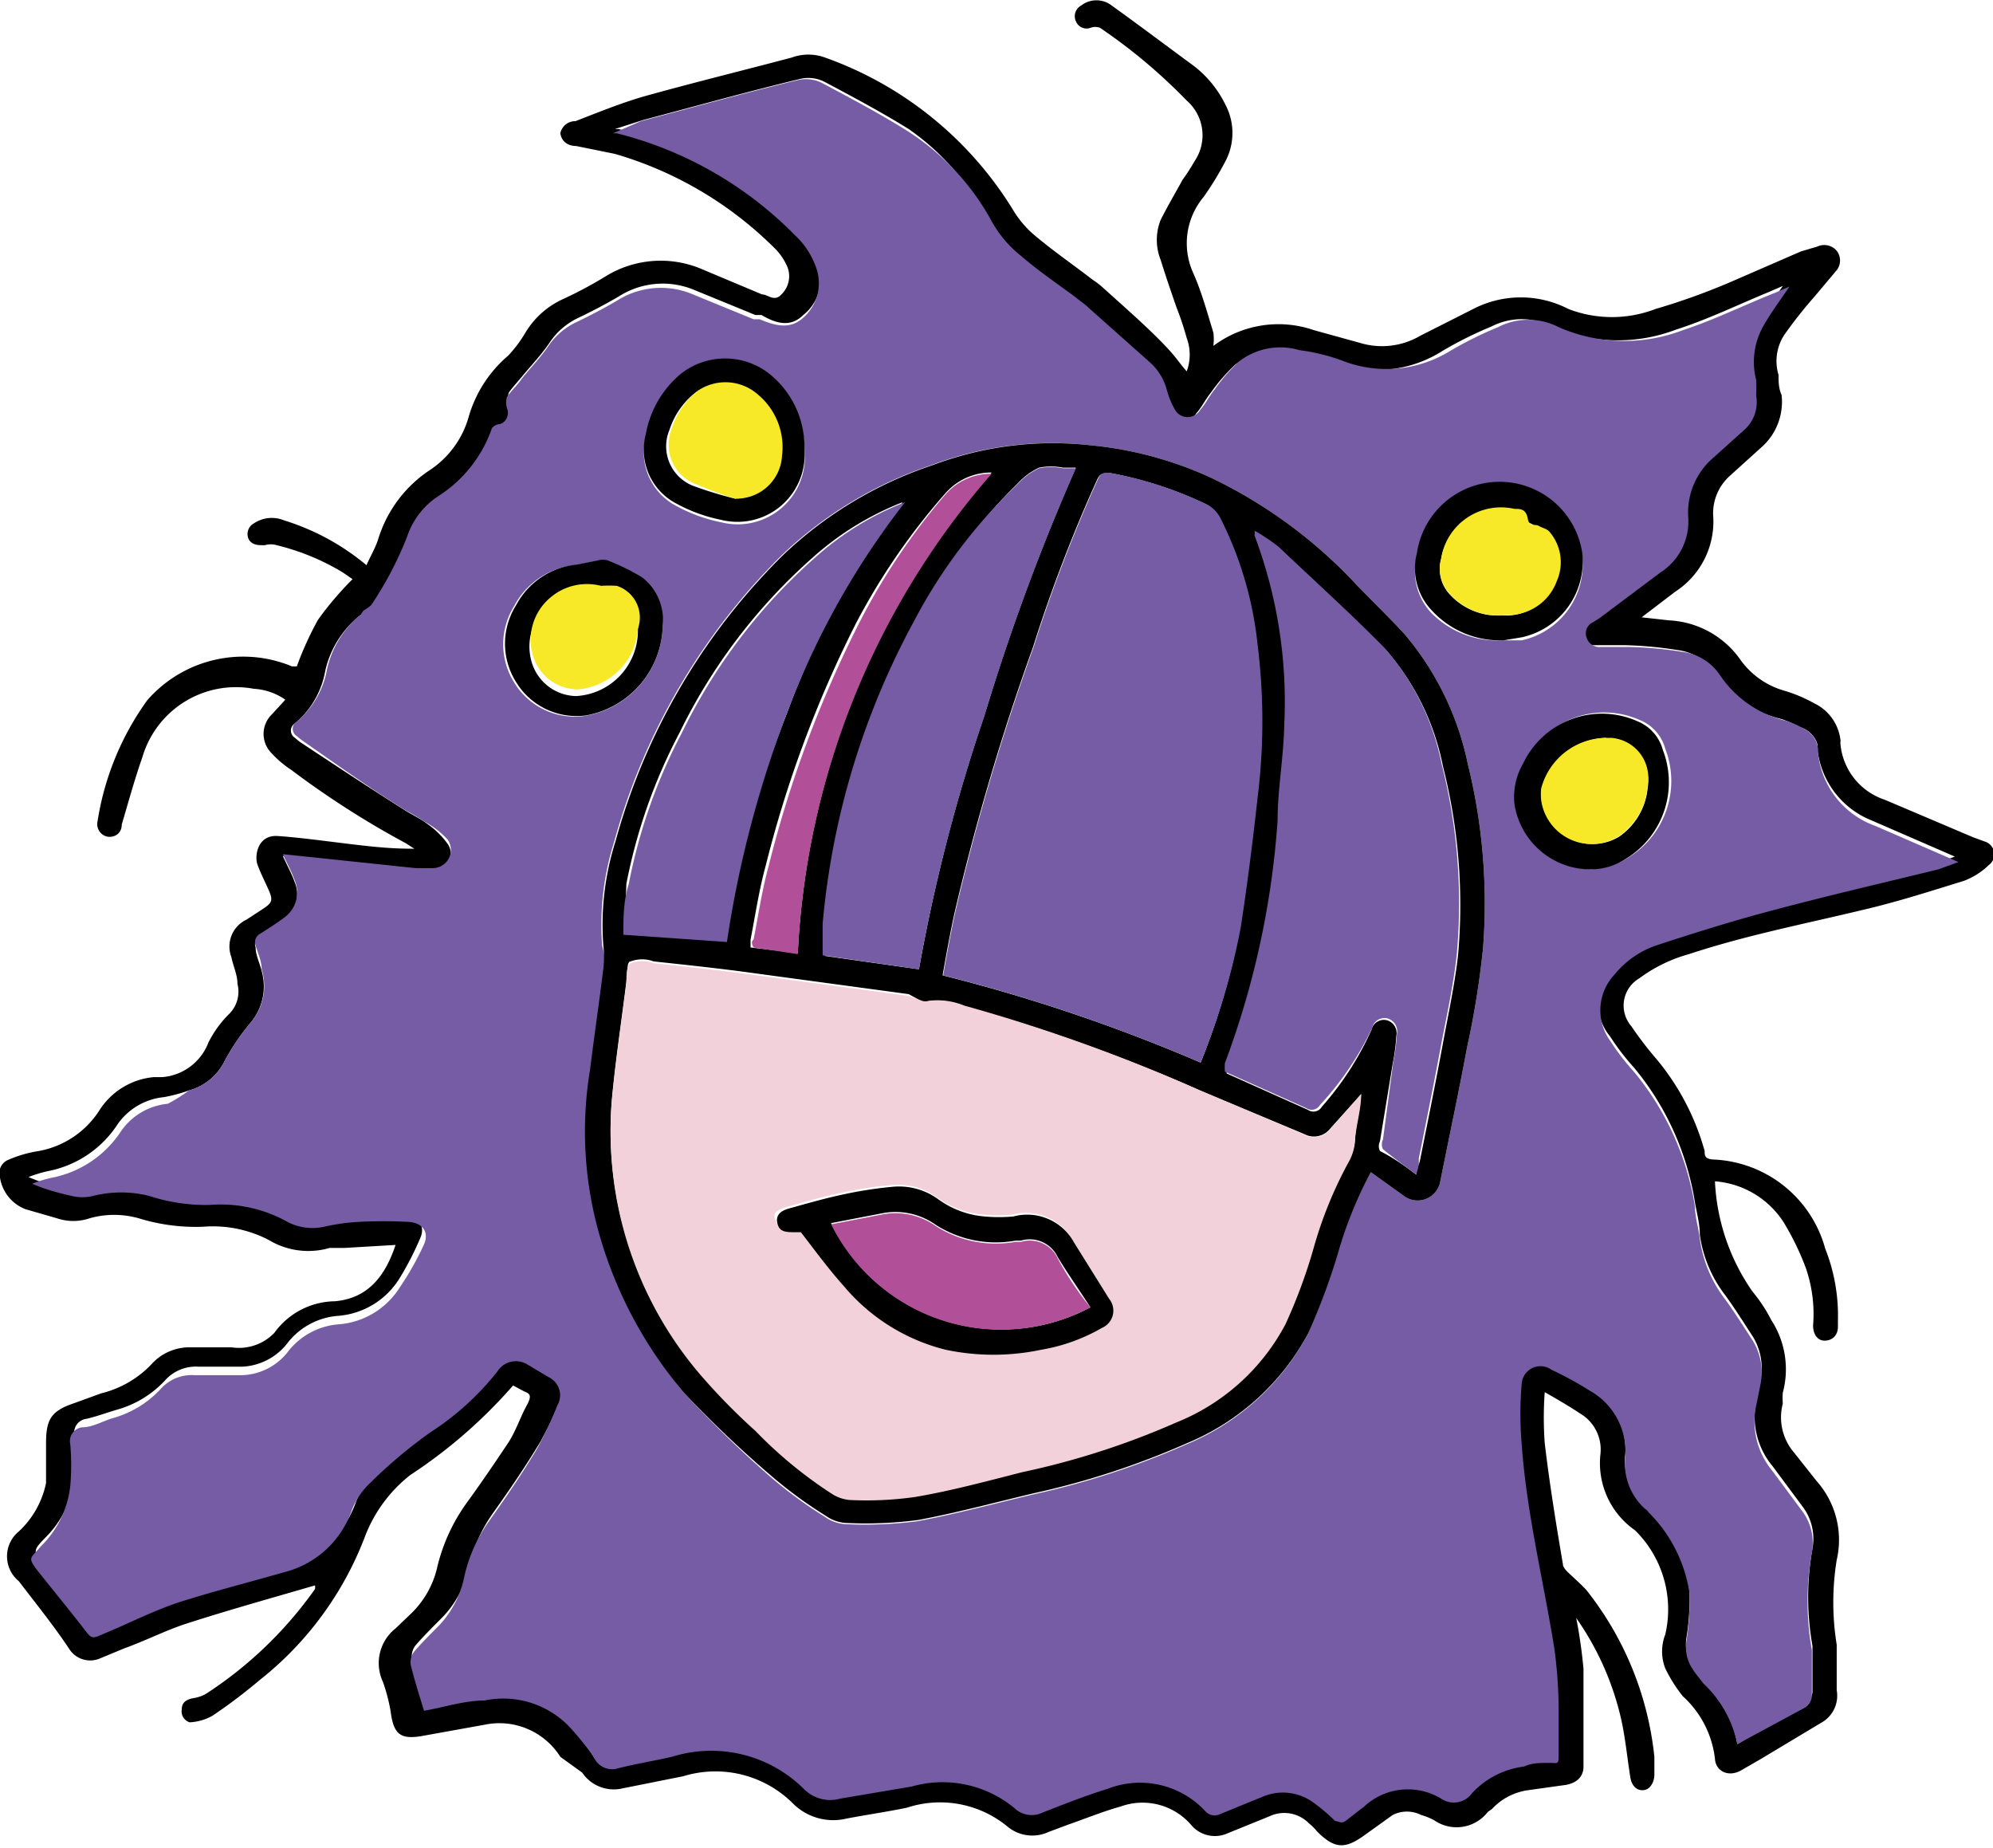 <?xml version="1.0" encoding="UTF-8"?> <svg xmlns="http://www.w3.org/2000/svg" viewBox="0 0 32.9 30.5"> <defs> <style>.cls-1{fill:#765ca4;}.cls-2{fill:#f3d1db;}.cls-3{fill:#b15099;}.cls-4{fill:#f7e928;}</style> </defs> <title>logo_3x</title> <g id="Слой_3" data-name="Слой 3"> <path d="M28.31,19.5a3.46,3.46,0,0,0,.62,1.82,2.55,2.55,0,0,1,.31.47,1.49,1.49,0,0,1,.19,1.2,1.16,1.16,0,0,0,0,.18.89.89,0,0,0,.18.8l.38.48a1.46,1.46,0,0,1,.33,1.3,4.38,4.38,0,0,0,0,1.4c0,.25,0,.5,0,.75a.51.51,0,0,1-.26.54l-1,.6-.33.19c-.21.11-.41,0-.42-.2A1.65,1.65,0,0,0,27.78,28a2.39,2.39,0,0,1-.29-.46.77.77,0,0,1,0-.56,1.83,1.83,0,0,0-.5-1.72l0,0A1.35,1.35,0,0,1,26.42,24a.69.69,0,0,0-.34-.67c-.18-.12-.37-.23-.58-.35a5.83,5.83,0,0,0,0,.84c.08.68.19,1.35.3,2,0,.05.05.1.09.14s.21.19.3.29A5.3,5.3,0,0,1,27.31,29c0,.1,0,.2,0,.3s-.06.24-.18.25-.2-.08-.22-.23c-.05-.32-.08-.64-.15-.95A4.74,4.74,0,0,0,26,26.68L26,26.61a8.23,8.23,0,0,1,.14.94c0,.53,0,1.07,0,1.61,0,.19-.14.29-.34.31l-.57.08a1,1,0,0,0-.6.31l-.07.05a.65.65,0,0,1-.88.14,1,1,0,0,0-.22-.09.52.52,0,0,0-.47,0l-.46.33c-.33.24-.5.23-.79-.06a.8.8,0,0,0-.13-.13.57.57,0,0,0-.65-.12l-.69.28a.51.51,0,0,1-.61-.14,1.06,1.06,0,0,0-1.16-.3c-.29.08-.58.2-.87.3l-.32.12a.64.64,0,0,1-.68-.09,1.75,1.75,0,0,0-1.66-.31c-.34.07-.69.12-1,.18a.94.94,0,0,1-.88-.25,1.81,1.81,0,0,0-1.81-.45l-1,.2a.63.63,0,0,1-.67-.26L9.25,29A1.19,1.19,0,0,0,8,28.47l-1,.18c-.37.07-.5,0-.55-.39a2.83,2.83,0,0,0-.13-.5.73.73,0,0,1,.21-.88l.23-.22a1.54,1.54,0,0,0,.46-.8,3,3,0,0,1,.49-1.06c.24-.33.47-.67.69-1,.12-.19.19-.41.3-.61s0-.19-.08-.24l-.15-.08a8.26,8.26,0,0,1-1.7,1.48,2.37,2.37,0,0,0-.74,1,5.51,5.51,0,0,1-1.74,2.38,8.87,8.87,0,0,1-.78.59.84.84,0,0,1-.38.11A.19.19,0,0,1,3,28.22c0-.13.09-.17.2-.19a.59.59,0,0,0,.2-.07,6.59,6.59,0,0,0,1.8-1.73.21.21,0,0,0,0-.06h0c-.72.21-1.44.41-2.15.64-.33.11-.64.27-1,.4l-.41.17a.41.41,0,0,1-.49-.15C.9,26.85.6,26.48.31,26.1a.53.53,0,0,1,0-.82,1.5,1.5,0,0,0,.45-.8c0-.21,0-.43,0-.65,0-.4.08-.54.47-.67L1.67,23a1.7,1.7,0,0,0,.83-.48.84.84,0,0,1,.62-.28h.7A.81.81,0,0,0,4.53,22a1.25,1.25,0,0,1,1-.52c.55-.05.83-.42,1-.93l-.85.05-.24,0a1.26,1.26,0,0,1-1-.13,2,2,0,0,0-1.09-.22,3.19,3.19,0,0,1-1.06-.14,1.49,1.49,0,0,0-.81,0,.84.84,0,0,1-.54,0l-.52-.15A.67.67,0,0,1,0,19.44a.24.24,0,0,1,.15-.3A2,2,0,0,1,.64,19a1.51,1.51,0,0,0,1-.67,1.19,1.19,0,0,1,.9-.55l.14,0a.89.89,0,0,0,.76-.57,1.79,1.79,0,0,1,.35-.48.52.52,0,0,0,.13-.49c0-.15-.07-.29-.1-.44a.49.49,0,0,1,.25-.62l.26-.17c.17-.11.18-.15.1-.33s-.13-.27-.18-.41,0-.49.33-.47.84.09,1.26.14.67.07,1,.07l-.14-.09a14.81,14.81,0,0,1-1.89-1.21,1.69,1.69,0,0,1-.32-.27.45.45,0,0,1,0-.65l.22-.24a1,1,0,0,0-.52-.18,1.61,1.61,0,0,0-1.84,1.13c-.13.37-.23.74-.34,1.11,0,.15-.12.22-.24.2a.21.21,0,0,1-.16-.25,4.63,4.63,0,0,1,.82-2A2.1,2.1,0,0,1,4.82,11l.08,0a5.34,5.34,0,0,1,.35-.77,5.37,5.37,0,0,1,.57-.67l-.16-.11A3.86,3.86,0,0,0,4.57,9a.35.35,0,0,0-.2,0c-.11,0-.2,0-.26-.09a.2.2,0,0,1,.08-.27.53.53,0,0,1,.5-.05,3.92,3.92,0,0,1,1.36.74l0,0c.06-.14.14-.27.19-.42a2.11,2.11,0,0,1,.87-1.16,1.56,1.56,0,0,0,.63-.88,2.08,2.08,0,0,1,.65-1,2.19,2.19,0,0,0,.29-.39,1.4,1.4,0,0,1,.63-.55A6.88,6.88,0,0,0,10,4.56a1.73,1.73,0,0,1,1.58-.12l1,.42,0,0c.1,0,.2.13.32,0a.42.42,0,0,0,.1-.45,1,1,0,0,0-.18-.28,6.17,6.17,0,0,0-2.67-1.59l-.64-.13c-.13,0-.24-.07-.26-.21A.25.25,0,0,1,9.5,2c.36-.14.73-.29,1.1-.4.82-.23,1.64-.43,2.47-.65a.8.8,0,0,1,.55,0,6,6,0,0,1,3.1,2.51,1.69,1.69,0,0,0,.39.45c.3.25.62.47.93.71a1.24,1.24,0,0,1,.18.14c.31.28.62.55.91.84s.31.36.46.53a.79.79,0,0,0,0-.55,5.08,5.08,0,0,0-.17-.51c-.09-.26-.18-.52-.26-.78a.89.89,0,0,1,0-.66c.11-.22.24-.44.36-.66a3.28,3.28,0,0,0,.2-.31.76.76,0,0,0-.13-1A9.07,9.07,0,0,0,18.16.46a.22.22,0,0,0-.16,0,.19.19,0,0,1-.24-.11.2.2,0,0,1,.09-.26.41.41,0,0,1,.5,0c.46.33.91.67,1.36,1a1.81,1.81,0,0,1,.52.64,1,1,0,0,1,0,.93,5.17,5.17,0,0,1-.36.59,1.19,1.19,0,0,0-.18,1.24c.14.31.23.64.34,1a.85.85,0,0,1,0,.22h0a1.79,1.79,0,0,1,1.66-.26l.76.21a1.25,1.25,0,0,0,1-.12l.87-.44a1.71,1.71,0,0,1,1.57,0,2,2,0,0,0,1.44,0,10.94,10.94,0,0,0,1.25-.45l1.15-.5L30,4.07a.27.27,0,0,1,.32.07.26.26,0,0,1,0,.32l-.37.44a7.42,7.42,0,0,0-.49.62.79.79,0,0,0-.1.67c0,.11,0,.22.05.33a1,1,0,0,1-.34.87l-.52.47a.83.83,0,0,0-.27.64,1.38,1.38,0,0,1-.63,1.27l-.55.42.45.05a1.53,1.53,0,0,1,1.18.65,1.34,1.34,0,0,0,.72.51,2.41,2.41,0,0,1,.5.21.77.77,0,0,1,.43.59.14.14,0,0,1,0,.06,1.07,1.07,0,0,0,.73.94l1.46.62.19.07a.22.22,0,0,1,.07.39,1.19,1.19,0,0,1-.41.26c-.55.17-1.11.35-1.67.48-1,.24-1.93.42-2.87.73a2.5,2.5,0,0,0-.82.4.52.52,0,0,0-.13.79,5.93,5.93,0,0,0,.43.56A4.07,4.07,0,0,1,28.14,19c0,.07,0,.13.14.14a2,2,0,0,1,1.85,1.47,3,3,0,0,1,.21,1.19v.1c0,.15-.1.23-.22.23s-.19-.11-.19-.25a2.33,2.33,0,0,0-.12-.95,4.44,4.44,0,0,0-.37-.76A1.48,1.48,0,0,0,28.31,19.5Zm.37,9.29,1.14-.68a.25.25,0,0,0,.1-.18c0-.26,0-.51,0-.76a4.58,4.58,0,0,1,0-1.61.88.88,0,0,0-.17-.7l-.49-.66A1.27,1.27,0,0,1,29,23.09l.06-.3a1,1,0,0,0-.12-.72c-.15-.23-.3-.47-.46-.69a2.11,2.11,0,0,1-.42-1c0-.18-.05-.36-.08-.53a4.62,4.62,0,0,0-1-2.22,4,4,0,0,1-.4-.52A.86.86,0,0,1,26.59,16a1.52,1.52,0,0,1,.71-.49c.64-.21,1.28-.41,1.93-.58.9-.24,1.81-.45,2.71-.67l.33-.12-.16-.07-1.22-.53A1.43,1.43,0,0,1,30,12.34a.14.14,0,0,0,0-.06A.42.42,0,0,0,29.7,12a1.51,1.51,0,0,0-.29-.13,1.82,1.82,0,0,1-1.1-.76.88.88,0,0,0-.62-.38,6.4,6.4,0,0,0-.87-.08c-.16,0-.32,0-.48,0a.22.22,0,0,1-.23-.16.2.2,0,0,1,.11-.25l.11-.07,1-.75a1,1,0,0,0,.46-.9,1.19,1.19,0,0,1,.42-1l.5-.45a.61.61,0,0,0,.2-.57,2.34,2.34,0,0,0,0-.26A1.2,1.2,0,0,1,29,5.37c.13-.23.29-.44.43-.65l-.23.1c-.51.21-1,.45-1.53.62a2.7,2.7,0,0,1-2.05-.05,1.09,1.09,0,0,0-1,0,6.27,6.27,0,0,0-.82.41A2,2,0,0,1,22.09,6a3.25,3.25,0,0,0-.7-.17,1.11,1.11,0,0,0-1,.19,2.93,2.93,0,0,0-.4.46c-.09.11-.15.24-.24.34a.24.24,0,0,1-.41,0,1.43,1.43,0,0,1-.14-.34A.93.93,0,0,0,18.93,6l-1-.89c-.06-.06-.14-.11-.21-.17-.31-.23-.62-.44-.91-.69a1.91,1.91,0,0,1-.47-.55A4.07,4.07,0,0,0,15,2.13c-.45-.28-.92-.53-1.39-.78a.59.59,0,0,0-.39-.05c-.87.21-1.73.45-2.6.68l-.47.15.06,0a6.25,6.25,0,0,1,2.94,1.68,1.32,1.32,0,0,1,.36.56.76.76,0,0,1-.25.83c-.21.21-.45.14-.69,0l-.1,0-1-.41a1.35,1.35,0,0,0-1.25.1c-.22.13-.45.25-.68.36a1.16,1.16,0,0,0-.47.41c-.13.19-.29.36-.44.54s-.16.18-.23.28a.31.31,0,0,0,0,.19A.2.2,0,0,1,8.26,7a.18.18,0,0,0-.1.11,2.17,2.17,0,0,1-.87,1.11,1.28,1.28,0,0,0-.53.68A5.86,5.86,0,0,1,6.18,10s-.09.07-.14.11a.39.39,0,0,0-.11.06,1.62,1.62,0,0,0-.56.9,1.46,1.46,0,0,1-.5.87.14.14,0,0,0,0,.24.87.87,0,0,0,.1.08c.56.37,1.12.74,1.69,1.1.12.08.26.14.38.23a1.41,1.41,0,0,1,.35.34.3.3,0,0,1-.26.47H6.86L5.34,14.2l-.67-.07c.07.16.14.28.19.42a.51.51,0,0,1-.16.62c-.13.1-.26.18-.4.27a.16.16,0,0,0-.08.2c0,.13.07.26.1.39a.93.93,0,0,1-.19.86,3.75,3.75,0,0,0-.42.62.93.93,0,0,1-.59.49,2.75,2.75,0,0,1-.41.11,1.06,1.06,0,0,0-.79.48,1.77,1.77,0,0,1-1.12.74,2.07,2.07,0,0,0-.33.1v0l.15.06a4.1,4.1,0,0,0,.5.14.73.73,0,0,0,.36,0,1.91,1.91,0,0,1,.92,0,3,3,0,0,0,1,.15,2.26,2.26,0,0,1,1.25.26.89.89,0,0,0,.64.1,3.43,3.43,0,0,1,.56-.08,7.86,7.86,0,0,1,.84,0c.23,0,.33.19.25.37a4.86,4.86,0,0,1-.35.68,1.31,1.31,0,0,1-1,.61,1.17,1.17,0,0,0-.86.47,1,1,0,0,1-.74.37H3.28a.68.68,0,0,0-.55.22,1.71,1.71,0,0,1-.8.49c-.17.05-.33.11-.5.15a.23.23,0,0,0-.2.28,4,4,0,0,1,0,.69,1.65,1.65,0,0,1-.49,1c-.2.21-.2.22,0,.46s.48.59.71.89.13.18.33.09c.41-.17.8-.37,1.21-.51.59-.19,1.19-.34,1.78-.51a1.59,1.59,0,0,0,1.1-1,1.21,1.21,0,0,1,.31-.47,7.89,7.89,0,0,1,1-.84,4.56,4.56,0,0,0,1.1-1,.36.36,0,0,1,.49-.12l.37.22a.33.33,0,0,1,.13.46,6.27,6.27,0,0,1-.35.74c-.24.4-.5.78-.77,1.16a2.53,2.53,0,0,0-.41.9,1.66,1.66,0,0,1-.47.87c-.14.14-.28.28-.41.43a.29.29,0,0,0-.06.22c.06.25.14.5.22.76H7c.33-.06.66-.13,1-.17a1.51,1.51,0,0,1,1.44.51A4.82,4.82,0,0,1,9.8,29a.33.33,0,0,0,.36.14c.31-.08.62-.13.93-.2a2.17,2.17,0,0,1,2.14.54.61.61,0,0,0,.59.15l1.18-.2a1.86,1.86,0,0,1,1.7.36.41.41,0,0,0,.46.07c.36-.14.71-.28,1.07-.39a1.47,1.47,0,0,1,1.62.37.2.2,0,0,0,.23.05l.71-.29a.85.85,0,0,1,.82.08A2.92,2.92,0,0,1,22,30c.06.06.1.07.17,0l.31-.24a1.06,1.06,0,0,1,1.27-.13.37.37,0,0,0,.51-.09,1.41,1.41,0,0,1,.86-.44c.13,0,.27-.05.41-.06s.16,0,.16-.17,0-.42,0-.64a7.69,7.69,0,0,0-.07-1.07c-.18-1.13-.46-2.24-.54-3.38a5.79,5.79,0,0,1,0-1,.31.31,0,0,1,.49-.23,5.71,5.71,0,0,1,.64.35A1.15,1.15,0,0,1,26.83,24a1,1,0,0,0,.33.86.12.12,0,0,1,.05.05,2.37,2.37,0,0,1,.68,1.34,4.14,4.14,0,0,1-.05.78.65.65,0,0,0,.1.47c0,.08.12.16.18.24A1.9,1.9,0,0,1,28.68,28.79Z"></path> <path class="cls-1" d="M28.68,28.79a1.9,1.9,0,0,0-.56-1c-.06-.08-.13-.16-.18-.24a.65.65,0,0,1-.1-.47,4.14,4.14,0,0,0,.05-.78,2.37,2.37,0,0,0-.68-1.34.12.12,0,0,0-.05-.05,1,1,0,0,1-.33-.86,1.15,1.15,0,0,0-.58-1.09,5.71,5.71,0,0,0-.64-.35.31.31,0,0,0-.49.23,5.79,5.79,0,0,0,0,1c.08,1.14.36,2.25.54,3.38a7.69,7.69,0,0,1,.07,1.07c0,.22,0,.43,0,.64s0,.17-.16.17-.28,0-.41.06a1.41,1.41,0,0,0-.86.44.37.37,0,0,1-.51.09,1.06,1.06,0,0,0-1.27.13l-.31.24c-.07.05-.11,0-.17,0a2.92,2.92,0,0,0-.38-.32.85.85,0,0,0-.82-.08l-.71.29a.2.2,0,0,1-.23-.05,1.47,1.47,0,0,0-1.62-.37c-.36.11-.71.25-1.07.39a.41.41,0,0,1-.46-.07,1.86,1.86,0,0,0-1.7-.36l-1.18.2a.61.61,0,0,1-.59-.15A2.17,2.17,0,0,0,11.09,29c-.31.07-.62.12-.93.2A.33.33,0,0,1,9.8,29a4.82,4.82,0,0,0-.35-.44A1.51,1.51,0,0,0,8,28.07c-.33,0-.66.11-1,.17H7c-.08-.26-.16-.51-.22-.76a.29.29,0,0,1,.06-.22c.13-.15.27-.29.41-.43A1.66,1.66,0,0,0,7.67,26a2.53,2.53,0,0,1,.41-.9c.27-.38.53-.76.77-1.16a6.27,6.27,0,0,0,.35-.74.33.33,0,0,0-.13-.46l-.37-.22a.36.36,0,0,0-.49.12,4.56,4.56,0,0,1-1.1,1,7.89,7.89,0,0,0-1,.84,1.21,1.21,0,0,0-.31.47,1.59,1.59,0,0,1-1.1,1c-.59.17-1.19.32-1.78.51-.41.14-.8.34-1.21.51-.2.09-.2.08-.33-.09s-.47-.59-.71-.89-.17-.25,0-.46a1.65,1.65,0,0,0,.49-1,4,4,0,0,0,0-.69.23.23,0,0,1,.2-.28c.17,0,.33-.1.5-.15a1.71,1.71,0,0,0,.8-.49.68.68,0,0,1,.55-.22H4a1,1,0,0,0,.74-.37,1.17,1.17,0,0,1,.86-.47,1.31,1.31,0,0,0,1-.61A4.86,4.86,0,0,0,7,20.54c.08-.18,0-.35-.25-.37a7.86,7.86,0,0,0-.84,0,3.43,3.43,0,0,0-.56.08.89.89,0,0,1-.64-.1,2.26,2.26,0,0,0-1.25-.26,3,3,0,0,1-1-.15,1.91,1.91,0,0,0-.92,0,.73.73,0,0,1-.36,0,4.1,4.1,0,0,1-.5-.14l-.15-.06v0a2.07,2.07,0,0,1,.33-.1,1.77,1.77,0,0,0,1.12-.74,1.06,1.06,0,0,1,.79-.48A2.75,2.75,0,0,0,3.12,18a.93.93,0,0,0,.59-.49,3.75,3.75,0,0,1,.42-.62A.93.93,0,0,0,4.32,16c0-.13-.06-.26-.1-.39a.16.16,0,0,1,.08-.2c.14-.09.27-.17.4-.27a.51.51,0,0,0,.16-.62c-.05-.14-.12-.26-.19-.42l.67.07,1.52.16h.27a.3.3,0,0,0,.26-.47A1.41,1.41,0,0,0,7,13.56c-.12-.09-.26-.15-.38-.23C6.09,13,5.53,12.6,5,12.23a.87.87,0,0,1-.1-.08.14.14,0,0,1,0-.24,1.46,1.46,0,0,0,.5-.87,1.62,1.62,0,0,1,.56-.9A.39.39,0,0,1,6,10.08s.12-.07.14-.11a5.86,5.86,0,0,0,.58-1.11,1.28,1.28,0,0,1,.53-.68,2.17,2.17,0,0,0,.87-1.11A.18.18,0,0,1,8.26,7a.2.2,0,0,0,.11-.26.31.31,0,0,1,0-.19c.07-.1.16-.18.23-.28s.31-.35.44-.54a1.16,1.16,0,0,1,.47-.41c.23-.11.46-.23.68-.36a1.35,1.35,0,0,1,1.25-.1l1,.41.1,0c.24.1.48.17.69,0a.76.76,0,0,0,.25-.83,1.32,1.32,0,0,0-.36-.56,6.25,6.25,0,0,0-2.94-1.68l-.06,0L10.58,2c.87-.23,1.73-.47,2.6-.68a.59.59,0,0,1,.39.05c.47.25.94.5,1.39.78a4.07,4.07,0,0,1,1.42,1.52,1.91,1.91,0,0,0,.47.55c.29.25.6.46.91.69.07.06.15.11.21.17l1,.89a.93.93,0,0,1,.29.46,1.43,1.43,0,0,0,.14.34.24.24,0,0,0,.41,0c.09-.1.15-.23.24-.34a2.93,2.93,0,0,1,.4-.46,1.11,1.11,0,0,1,1-.19,3.25,3.25,0,0,1,.7.17,2,2,0,0,0,1.76-.14,6.27,6.27,0,0,1,.82-.41,1.09,1.09,0,0,1,1,0,2.7,2.7,0,0,0,2.05.05c.52-.17,1-.41,1.53-.62l.23-.1c-.14.21-.3.42-.43.65a1.2,1.2,0,0,0-.12.89,2.34,2.34,0,0,1,0,.26.61.61,0,0,1-.2.57l-.5.45a1.19,1.19,0,0,0-.42,1,1,1,0,0,1-.46.9l-1,.75-.11.07a.2.2,0,0,0-.11.25.22.22,0,0,0,.23.16c.16,0,.32,0,.48,0a6.4,6.4,0,0,1,.87.08.88.88,0,0,1,.62.38,1.82,1.82,0,0,0,1.1.76,1.51,1.51,0,0,1,.29.13.42.42,0,0,1,.23.32.14.14,0,0,1,0,.06,1.43,1.43,0,0,0,.94,1.22l1.22.53.16.07-.33.12c-.9.22-1.81.43-2.71.67-.65.17-1.29.37-1.93.58a1.52,1.52,0,0,0-.71.49.86.86,0,0,0-.07,1.09,4,4,0,0,0,.4.52,4.62,4.62,0,0,1,1,2.22c0,.17.06.35.08.53a2.11,2.11,0,0,0,.42,1c.16.22.31.46.46.69a1,1,0,0,1,.12.72l-.06.3a1.27,1.27,0,0,0,.25,1.11l.49.66a.88.88,0,0,1,.17.7,4.58,4.58,0,0,0,0,1.61c0,.25,0,.5,0,.76a.25.25,0,0,1-.1.18Zm-6.05-9.44.53.38a.38.38,0,0,0,.61-.2c.15-.75.31-1.5.45-2.25a14.59,14.59,0,0,0,.26-1.61,9.57,9.57,0,0,0-.25-3.06,4.82,4.82,0,0,0-1.05-2.15c-.25-.27-.52-.53-.78-.8A8,8,0,0,0,20,7.89a6.14,6.14,0,0,0-2-.54,5.63,5.63,0,0,0-2.63.33,6.59,6.59,0,0,0-2.46,1.48,10.57,10.57,0,0,0-2.77,4.73,4.54,4.54,0,0,0-.2,1.72A1.69,1.69,0,0,1,10,16c-.07.56-.15,1.11-.22,1.67a6.21,6.21,0,0,0,.19,2.84A7,7,0,0,0,11.3,23a18.5,18.5,0,0,0,1.42,1.38,7.16,7.16,0,0,0,.9.66.64.64,0,0,0,.35.12,6.66,6.66,0,0,0,1.18-.05c.64-.12,1.27-.29,1.9-.44a13.24,13.24,0,0,0,2.54-.83,4,4,0,0,0,2-1.82,11,11,0,0,0,.48-1.32A6.68,6.68,0,0,1,22.63,19.35Zm2.19-8.78.3,0a1.28,1.28,0,0,0,1-1.39,1.38,1.38,0,0,0-2.73,0,1,1,0,0,0,.24.94A1.53,1.53,0,0,0,24.82,10.57ZM13.28,7.42a1.55,1.55,0,0,0-.58-1.21,1.18,1.18,0,0,0-1.46,0,1.68,1.68,0,0,0-.58,1,1,1,0,0,0,.52,1.15,2.58,2.58,0,0,0,.72.26A1.11,1.11,0,0,0,13.28,7.42Zm-2.34,2.91a.89.89,0,0,0-.39-.79A3.77,3.77,0,0,0,10,9.26a.29.29,0,0,0-.16,0l-.35.07a1.27,1.27,0,0,0-1,.67,1.19,1.19,0,0,0,0,1.27,1.17,1.17,0,0,0,1.15.55A1.54,1.54,0,0,0,10.94,10.33Zm15.36,4a1.07,1.07,0,0,0,.59-.18,1.48,1.48,0,0,0,.6-1.79.71.71,0,0,0-.41-.47,1.44,1.44,0,0,0-1.9.7,1.09,1.09,0,0,0-.14.66A1.27,1.27,0,0,0,26.3,14.35Z"></path> <path d="M22.63,19.35a6.68,6.68,0,0,0-.55,1.36A11,11,0,0,1,21.6,22a4,4,0,0,1-2,1.82,13.24,13.24,0,0,1-2.54.83c-.63.15-1.26.32-1.9.44a6.66,6.66,0,0,1-1.18.05.64.64,0,0,1-.35-.12,7.16,7.16,0,0,1-.9-.66A18.5,18.5,0,0,1,11.3,23,7,7,0,0,1,9.93,20.5a6.21,6.21,0,0,1-.19-2.84c.07-.56.15-1.11.22-1.67a1.69,1.69,0,0,0,0-.38,4.54,4.54,0,0,1,.2-1.72,10.57,10.57,0,0,1,2.77-4.73,6.59,6.59,0,0,1,2.46-1.48A5.63,5.63,0,0,1,18,7.35a6.14,6.14,0,0,1,2,.54A8,8,0,0,1,22.4,9.66c.26.27.53.53.78.8a4.82,4.82,0,0,1,1.05,2.15,9.57,9.57,0,0,1,.25,3.06,14.59,14.59,0,0,1-.26,1.61c-.14.75-.3,1.5-.45,2.25a.38.38,0,0,1-.61.2Zm-.16-1.29-.52.58a.34.34,0,0,1-.42.08L19.81,18a28.13,28.13,0,0,0-3.89-1.39,1.18,1.18,0,0,0-.59-.08.17.17,0,0,1-.11,0L15,16.41l-2.51-.34c-.57-.08-1.14-.14-1.7-.2a.54.54,0,0,0-.38,0c-.07,0-.05.22-.07.33-.08.65-.18,1.3-.24,1.95a6.16,6.16,0,0,0,1.45,4.5,10.21,10.21,0,0,0,.92.94,7.16,7.16,0,0,0,1.28,1.05.66.66,0,0,0,.27.09,5.69,5.69,0,0,0,1.09-.05c.59-.1,1.18-.26,1.77-.41a13,13,0,0,0,2.54-.82,3.52,3.52,0,0,0,1.8-1.62,8.76,8.76,0,0,0,.46-1.24,6.79,6.79,0,0,1,.59-1.45.82.82,0,0,0,.1-.37C22.39,18.56,22.44,18.31,22.47,18.06Zm-2.65-.52a11.73,11.73,0,0,0,.65-2.22c.11-.71.2-1.43.28-2.15a10.2,10.2,0,0,0,0-2.53,6,6,0,0,0-.6-2.06.53.53,0,0,0-.25-.26,6.27,6.27,0,0,0-1.57-.51c-.12,0-.17,0-.22.11a25.08,25.08,0,0,0-1.06,2.77,39.17,39.17,0,0,0-1.3,4.41c-.07.33-.13.66-.19,1A28,28,0,0,1,19.82,17.54Zm3.56,1.85c0-.11.05-.17.06-.23.13-.65.26-1.29.38-1.94.09-.49.2-1,.25-1.46a9.3,9.3,0,0,0-.25-3.11,4.13,4.13,0,0,0-.94-1.92c-.57-.58-1.17-1.12-1.76-1.68a3.3,3.3,0,0,0-.39-.26.37.37,0,0,1,0,.08A7.79,7.79,0,0,1,21.23,12c0,.53-.08,1.06-.11,1.58a14.17,14.17,0,0,1-.87,4,1,1,0,0,0,0,.14l1.34.6a.16.16,0,0,0,.23-.05A5,5,0,0,0,22.64,17a.21.21,0,0,1,.25-.16.22.22,0,0,1,.16.26,3.4,3.4,0,0,1-.06.46l-.21,1.28a.18.18,0,0,0,0,.16C23,19.11,23.18,19.24,23.38,19.39ZM15.17,16a28.3,28.3,0,0,1,1.08-4.19,35.87,35.87,0,0,1,1.51-4.09l-.21,0a1,1,0,0,0-.4,0,1.17,1.17,0,0,0-.36.27,8.62,8.62,0,0,0-1.66,2.27,12.82,12.82,0,0,0-1.51,5c0,.17,0,.35,0,.52Zm-4.88-.59,1.67.12A17.92,17.92,0,0,1,13,11.75a13.12,13.12,0,0,1,1.9-3.46,4.88,4.88,0,0,0-1.48.91,9.29,9.29,0,0,0-2.2,2.89,9,9,0,0,0-.88,2.5C10.33,14.87,10.32,15.16,10.29,15.43Zm2.88.32a13,13,0,0,1,3.2-7.93,1,1,0,0,0-.77.35,10.84,10.84,0,0,0-1.47,2.14,19.11,19.11,0,0,0-1.49,4c-.11.4-.17.81-.25,1.22,0,0,0,.13,0,.13Z"></path> <path d="M24.82,10.57a1.53,1.53,0,0,1-1.19-.5,1,1,0,0,1-.24-.94,1.38,1.38,0,0,1,2.73,0,1.28,1.28,0,0,1-1,1.39Zm-.06-.41h.15a.85.85,0,0,0,.75-.56.77.77,0,0,0-.12-.81s-.12-.06-.18-.1-.16-.07-.18-.12-.12-.15-.22-.16a1,1,0,0,0-1.17.82.61.61,0,0,0,.15.59A1.07,1.07,0,0,0,24.76,10.16Z"></path> <path d="M13.28,7.42A1.11,1.11,0,0,1,11.9,8.58a2.58,2.58,0,0,1-.72-.26,1,1,0,0,1-.52-1.15,1.68,1.68,0,0,1,.58-1,1.18,1.18,0,0,1,1.46,0A1.55,1.55,0,0,1,13.28,7.42Zm-1.15.81a.75.75,0,0,0,.74-.68,1.13,1.13,0,0,0-.39-1,.81.81,0,0,0-1-.07,1.29,1.29,0,0,0-.43.62.7.7,0,0,0,.42.93A6.36,6.36,0,0,0,12.13,8.23Z"></path> <path d="M10.94,10.33a1.54,1.54,0,0,1-1.27,1.48,1.17,1.17,0,0,1-1.15-.55,1.19,1.19,0,0,1,0-1.27,1.27,1.27,0,0,1,1-.67l.35-.07a.29.29,0,0,1,.16,0,3.77,3.77,0,0,1,.57.28A.89.89,0,0,1,10.94,10.33Zm-.41.05a.55.55,0,0,0-.37-.6,2.34,2.34,0,0,0-.26,0,.93.93,0,0,0-.83.19.91.91,0,0,0-.28,1,.78.78,0,0,0,.72.52A1.08,1.08,0,0,0,10.53,10.38Z"></path> <path d="M26.3,14.35A1.27,1.27,0,0,1,25,13.27a1.09,1.09,0,0,1,.14-.66,1.44,1.44,0,0,1,1.9-.7.71.71,0,0,1,.41.47,1.48,1.48,0,0,1-.6,1.79A1.07,1.07,0,0,1,26.3,14.35Zm.21-2.17a1.12,1.12,0,0,0-1.05.84,1.1,1.1,0,0,0,0,.18.84.84,0,0,0,1.27.61A1.1,1.1,0,0,0,27.2,13a.66.66,0,0,0-.6-.77Z"></path> <path class="cls-2" d="M22.47,18.06c0,.25-.08.5-.1.74a.82.82,0,0,1-.1.37,6.79,6.79,0,0,0-.59,1.45,8.76,8.76,0,0,1-.46,1.24,3.52,3.52,0,0,1-1.8,1.62,13,13,0,0,1-2.54.82c-.59.15-1.18.31-1.77.41a5.69,5.69,0,0,1-1.09.05.66.66,0,0,1-.27-.09,7.16,7.16,0,0,1-1.28-1.05,10.21,10.21,0,0,1-.92-.94,6.16,6.16,0,0,1-1.45-4.5c.06-.65.16-1.3.24-1.95,0-.11,0-.29.07-.33a.54.54,0,0,1,.38,0c.56.06,1.13.12,1.7.2l2.51.34.22.08a.17.17,0,0,0,.11,0,1.18,1.18,0,0,1,.59.08A28.13,28.13,0,0,1,19.81,18l1.72.73a.34.34,0,0,0,.42-.08Zm-9.25,2.28c.24.31.45.6.69.86a3.2,3.2,0,0,0,1.68,1.05,3.82,3.82,0,0,0,1.58,0,3,3,0,0,0,1-.36.31.31,0,0,0,.12-.48l-.58-.93a.88.88,0,0,0-1-.43,2.58,2.58,0,0,1-.48,0,1.51,1.51,0,0,1-.77-.29,1.1,1.1,0,0,0-.74-.2,6.71,6.71,0,0,0-.88.14c-.28.06-.56.14-.84.22s-.22.15-.18.27.15.15.29.12Z"></path> <path class="cls-1" d="M19.82,17.54a28,28,0,0,0-4.25-1.44c.06-.34.12-.67.19-1a39.17,39.17,0,0,1,1.3-4.41,25.08,25.08,0,0,1,1.06-2.77c.05-.11.1-.13.22-.11a6.27,6.27,0,0,1,1.57.51.53.53,0,0,1,.25.26,6,6,0,0,1,.6,2.06,10.2,10.2,0,0,1,0,2.53c-.08.72-.17,1.44-.28,2.15A11.73,11.73,0,0,1,19.82,17.54Z"></path> <path class="cls-1" d="M23.38,19.39c-.2-.15-.38-.28-.55-.42a.18.18,0,0,1,0-.16L23,17.53a3.4,3.4,0,0,0,.06-.46.22.22,0,0,0-.16-.26.21.21,0,0,0-.25.16,5,5,0,0,1-.86,1.27.16.16,0,0,1-.23.05l-1.34-.6a1,1,0,0,1,0-.14,14.17,14.17,0,0,0,.87-4c0-.52.1-1.05.11-1.58a7.79,7.79,0,0,0-.49-3.13.37.37,0,0,0,0-.08,3.3,3.3,0,0,1,.39.26c.59.56,1.19,1.1,1.76,1.68a4.13,4.13,0,0,1,.94,1.92,9.3,9.3,0,0,1,.25,3.11c-.05.49-.16,1-.25,1.46-.12.65-.25,1.29-.38,1.94C23.43,19.22,23.41,19.28,23.38,19.39Z"></path> <path class="cls-1" d="M15.17,16l-1.59-.23c0-.17,0-.35,0-.52a12.82,12.82,0,0,1,1.51-5A8.62,8.62,0,0,1,16.79,8a1.17,1.17,0,0,1,.36-.27,1,1,0,0,1,.4,0l.21,0a35.87,35.87,0,0,0-1.51,4.09A28.3,28.3,0,0,0,15.17,16Z"></path> <path class="cls-1" d="M10.29,15.43c0-.27,0-.56.09-.84a9,9,0,0,1,.88-2.5,9.29,9.29,0,0,1,2.2-2.89,4.88,4.88,0,0,1,1.48-.91A13.12,13.12,0,0,0,13,11.75,17.92,17.92,0,0,0,12,15.55Z"></path> <path class="cls-3" d="M13.17,15.75l-.73-.11s-.06-.09,0-.13c.08-.41.14-.82.25-1.22a19.11,19.11,0,0,1,1.49-4A10.84,10.84,0,0,1,15.6,8.17a1,1,0,0,1,.77-.35A13,13,0,0,0,13.17,15.75Z"></path> <path class="cls-4" d="M24.76,10.16a1.07,1.07,0,0,1-.82-.35.61.61,0,0,1-.15-.59A1,1,0,0,1,25,8.4c.1,0,.19,0,.22.16s.11.08.18.12.14.05.18.1a.77.77,0,0,1,.12.81.85.85,0,0,1-.75.56Z"></path> <path class="cls-4" d="M12.13,8.23A6.36,6.36,0,0,1,11.51,8a.7.7,0,0,1-.42-.93,1.29,1.29,0,0,1,.43-.62.81.81,0,0,1,1,.07,1.13,1.13,0,0,1,.39,1A.75.75,0,0,1,12.13,8.23Z"></path> <path class="cls-4" d="M10.53,10.38a1.08,1.08,0,0,1-1,1,.78.78,0,0,1-.72-.52.91.91,0,0,1,.28-1,.93.93,0,0,1,.83-.19,2.34,2.34,0,0,1,.26,0A.55.55,0,0,1,10.53,10.38Z"></path> <path class="cls-4" d="M26.51,12.18h.09a.66.66,0,0,1,.6.77,1.1,1.1,0,0,1-.49.86.84.84,0,0,1-1.27-.61,1.1,1.1,0,0,1,0-.18A1.12,1.12,0,0,1,26.51,12.18Z"></path> <path d="M13.22,20.34l-.09,0c-.14,0-.25,0-.29-.12s0-.22.18-.27.56-.16.84-.22a6.71,6.71,0,0,1,.88-.14,1.1,1.1,0,0,1,.74.2,1.51,1.51,0,0,0,.77.29,2.58,2.58,0,0,0,.48,0,.88.88,0,0,1,1,.43l.58.93a.31.31,0,0,1-.12.48,3,3,0,0,1-1,.36,3.82,3.82,0,0,1-1.58,0,3.2,3.2,0,0,1-1.68-1.05C13.67,20.94,13.46,20.65,13.22,20.34ZM18,21.58c-.18-.28-.37-.55-.54-.83a.51.51,0,0,0-.61-.27l-.09,0a1.84,1.84,0,0,1-1.31-.26,1.15,1.15,0,0,0-.9-.19l-.83.16A3.13,3.13,0,0,0,18,21.58Z"></path> <path class="cls-3" d="M18,21.58a3.13,3.13,0,0,1-4.28-1.37l.83-.16a1.15,1.15,0,0,1,.9.19,1.84,1.84,0,0,0,1.31.26l.09,0a.51.51,0,0,1,.61.27C17.58,21,17.77,21.3,18,21.58Z"></path> </g> </svg> 